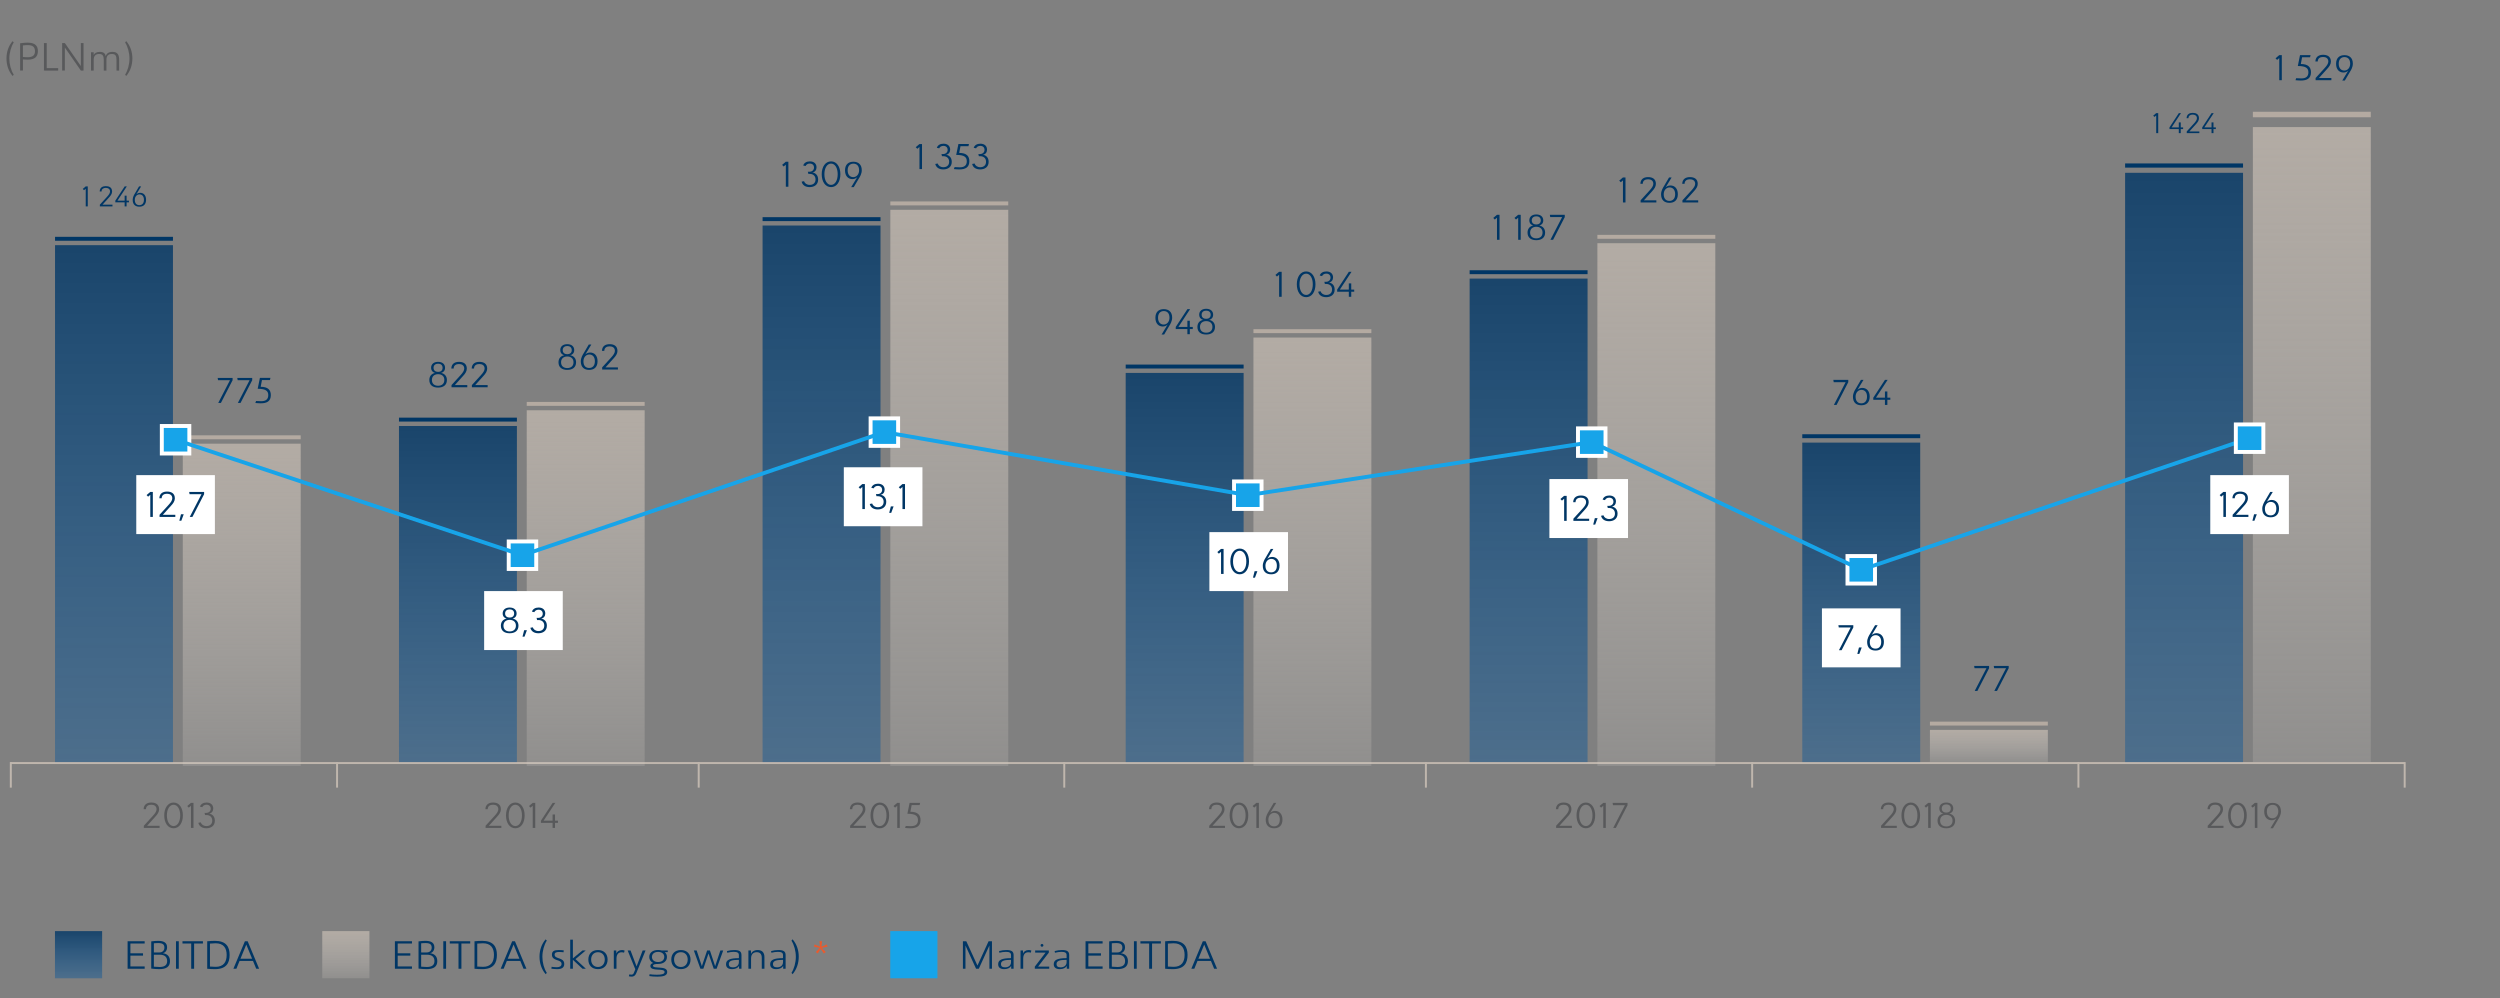<?xml version="1.0" encoding="utf-8"?>
<!-- Generator: Adobe Illustrator 25.0.0, SVG Export Plug-In . SVG Version: 6.00 Build 0)  -->
<svg version="1.1" xmlns="http://www.w3.org/2000/svg" xmlns:xlink="http://www.w3.org/1999/xlink" x="0px" y="0px"
	 viewBox="0 0 1272 507.995" style="enable-background:new 0 0 1272 507.995;" xml:space="preserve">
<rect x="0" y="0" width="1272" height="507.995" fill="#808080" stroke="none"/>
<style type="text/css">
	.st0{fill:#58595B;}
	.st1{fill:none;stroke:#BFB6AD;stroke-miterlimit:10;}
	.st2{display:none;}
	.st3{display:inline;}
	.st4{fill:url(#SVGID_1_);}
	.st5{fill:none;stroke:#003665;stroke-width:2;stroke-miterlimit:10;}
	.st6{fill:url(#SVGID_2_);}
	.st7{fill:none;stroke:#17A4E9;stroke-width:2;stroke-miterlimit:10;}
	.st8{fill:url(#SVGID_3_);}
	.st9{fill:none;stroke:#B4AAA1;stroke-width:2;stroke-miterlimit:10;}
	.st10{fill:url(#SVGID_4_);}
	.st11{fill:none;stroke:#58595B;stroke-width:2;stroke-miterlimit:10;}
	.st12{fill:url(#SVGID_5_);}
	.st13{fill:none;stroke:#4C7293;stroke-width:2;stroke-miterlimit:10;}
	.st14{fill:url(#SVGID_6_);}
	.st15{fill:url(#SVGID_7_);}
	.st16{fill:#003665;}
	.st17{fill:url(#SVGID_8_);}
	.st18{fill:none;stroke:#003665;stroke-width:2.135;stroke-miterlimit:10;}
	.st19{fill:url(#SVGID_9_);}
	.st20{fill:none;stroke:#B4AAA1;stroke-width:2.807;stroke-miterlimit:10;}
	.st21{fill:url(#SVGID_10_);}
	.st22{fill:url(#SVGID_11_);}
	.st23{fill:url(#SVGID_12_);}
	.st24{fill:url(#SVGID_13_);}
	.st25{fill:url(#SVGID_14_);}
	.st26{fill:url(#SVGID_15_);}
	.st27{fill:url(#SVGID_16_);}
	.st28{fill:url(#SVGID_17_);}
	.st29{fill:url(#SVGID_18_);}
	.st30{fill:url(#SVGID_19_);}
	.st31{fill:url(#SVGID_20_);}
	.st32{fill:#E85B2F;}
	.st33{fill:url(#SVGID_21_);}
	.st34{fill:#17A4E9;}
	.st35{fill:#FFFFFF;}
</style>
<g id="WYKRES">
	<g id="Layer_1">
		<g>
			<path class="st0" d="M76.957,409.44c-1.382,0-2.692,0.619-2.692,2.292h-1.201c0.091-2.564,1.928-3.401,3.929-3.401
				c2.019,0,3.965,0.801,3.965,3.456c0,1.346-0.8,2.546-2.001,3.819l-4.11,4.547h6.348v1.092h-8.021v-1.109
				l4.62-5.057c1.146-1.255,1.855-2.31,1.855-3.328C79.649,410.077,78.394,409.44,76.957,409.44z"/>
			<path class="st0" d="M88.32,408.331c2.893,0,4.729,2.765,4.729,6.548c0,3.802-1.837,6.548-4.729,6.548
				c-2.91,0-4.765-2.746-4.765-6.548C83.555,411.096,85.41,408.331,88.32,408.331z M88.32,420.3
				c2.037,0,3.365-2.292,3.365-5.421c0-3.128-1.328-5.42-3.365-5.42s-3.401,2.255-3.401,5.42
				S86.283,420.3,88.32,420.3z"/>
			<path class="st0" d="M95.264,410.114l1.874-1.602h1.31v12.732h-1.292v-11.259l-1.109,0.946L95.264,410.114z"/>
			<path class="st0" d="M100.918,418.644l1.219-0.236c0.382,1.109,1.4,1.893,2.928,1.893
				c1.638,0,2.929-0.91,2.929-2.766c0-1.873-1.291-2.837-2.946-2.837h-0.71l-0.254-1.091h0.782
				c1.563,0,2.364-1.037,2.364-2.165c0-1.019-0.673-2.001-2.165-2.001c-1.072,0-1.801,0.527-2.146,1.256l-1.201-0.273
				c0.436-1.31,1.655-2.092,3.401-2.092c2.092,0,3.383,1.183,3.383,3.019c0,1.291-0.709,2.4-2.109,2.619
				c1.346,0.164,2.929,1.182,2.929,3.583c0,2.747-2.092,3.874-4.329,3.874
				C102.864,421.427,101.355,420.463,100.918,418.644z"/>
		</g>
	</g>
	<g>
		<path class="st0" d="M250.848,409.44c-1.382,0-2.692,0.619-2.692,2.292h-1.201c0.091-2.564,1.928-3.401,3.929-3.401
			c2.019,0,3.965,0.801,3.965,3.456c0,1.346-0.8,2.546-2.001,3.819l-4.11,4.547h6.348v1.092h-8.021v-1.109
			l4.62-5.057c1.146-1.255,1.855-2.31,1.855-3.328C253.54,410.077,252.285,409.44,250.848,409.44z"/>
		<path class="st0" d="M262.212,408.331c2.892,0,4.729,2.765,4.729,6.548c0,3.802-1.837,6.548-4.729,6.548
			c-2.91,0-4.766-2.746-4.766-6.548C257.446,411.096,259.302,408.331,262.212,408.331z M262.212,420.3
			c2.037,0,3.364-2.292,3.364-5.421c0-3.128-1.327-5.42-3.364-5.42s-3.401,2.255-3.401,5.42
			S260.175,420.3,262.212,420.3z"/>
		<path class="st0" d="M269.155,410.114l1.874-1.602h1.31v12.732h-1.292v-11.259l-1.109,0.946L269.155,410.114z"/>
		<path class="st0" d="M281.157,417.571v-3.165h1.236v3.165h1.51v1.091h-1.51v2.583h-1.236v-2.583h-5.93v-1.091
			l5.948-9.059h1.364l-5.948,9.059H281.157z"/>
	</g>
	<g>
		<path class="st0" d="M436.316,409.44c-1.382,0-2.692,0.619-2.692,2.292h-1.201c0.091-2.564,1.928-3.401,3.929-3.401
			c2.019,0,3.965,0.801,3.965,3.456c0,1.346-0.8,2.546-2.001,3.819l-4.11,4.547h6.348v1.092h-8.021v-1.109
			l4.62-5.057c1.146-1.255,1.855-2.31,1.855-3.328C439.008,410.077,437.753,409.44,436.316,409.44z"/>
		<path class="st0" d="M447.68,408.331c2.892,0,4.729,2.765,4.729,6.548c0,3.802-1.837,6.548-4.729,6.548
			c-2.91,0-4.766-2.746-4.766-6.548C442.915,411.096,444.77,408.331,447.68,408.331z M447.68,420.3
			c2.037,0,3.364-2.292,3.364-5.421c0-3.128-1.327-5.42-3.364-5.42s-3.401,2.255-3.401,5.42
			S445.643,420.3,447.68,420.3z"/>
		<path class="st0" d="M454.623,410.114l1.874-1.602h1.31v12.732h-1.292v-11.259l-1.109,0.946L454.623,410.114z"/>
		<path class="st0" d="M463.206,413.024c3.783,0,5.166,1.673,5.166,4.237c0,3.128-2.056,4.165-5.093,4.165
			c-0.928,0-1.946-0.091-2.783-0.163l0.364-1.019c0.6,0.072,1.964,0.109,2.619,0.109
			c2.328,0,3.583-0.965,3.583-3.093c0-1.964-1.037-3.22-5.384-3.22l1.128-5.547h5.365l-0.255,1.109h-4.056
			L463.206,413.024z"/>
	</g>
	<g>
		<path class="st0" d="M619.035,409.44c-1.382,0-2.692,0.619-2.692,2.292h-1.201c0.091-2.564,1.928-3.401,3.929-3.401
			c2.019,0,3.965,0.801,3.965,3.456c0,1.346-0.8,2.546-2.001,3.819l-4.11,4.547h6.348v1.092h-8.021v-1.109
			l4.62-5.057c1.146-1.255,1.855-2.31,1.855-3.328C621.727,410.077,620.472,409.44,619.035,409.44z"/>
		<path class="st0" d="M630.398,408.331c2.892,0,4.729,2.765,4.729,6.548c0,3.802-1.837,6.548-4.729,6.548
			c-2.91,0-4.766-2.746-4.766-6.548C625.633,411.096,627.488,408.331,630.398,408.331z M630.398,420.3
			c2.037,0,3.365-2.292,3.365-5.421c0-3.128-1.328-5.42-3.365-5.42s-3.401,2.255-3.401,5.42
			S628.361,420.3,630.398,420.3z"/>
		<path class="st0" d="M637.342,410.114l1.874-1.602h1.31v12.732h-1.292v-11.259l-1.109,0.946L637.342,410.114z"/>
		<path class="st0" d="M646.288,413.588c0.601-0.618,1.491-1.001,2.492-1.001c2.128,0,3.746,1.565,3.746,4.42
			c0,3.038-1.764,4.42-4.256,4.42c-2.546,0-4.274-1.382-4.274-4.347c0-1.782,0.982-3.401,1.4-4.038
			l2.656-4.529h1.31L646.288,413.588z M648.252,420.444c1.565,0,2.91-0.981,2.91-3.4
			c0-2.42-1.327-3.456-2.837-3.456c-1.801,0-2.983,1.582-2.983,3.456
			C645.342,419.444,646.598,420.444,648.252,420.444z"/>
	</g>
	<g>
		<path class="st0" d="M795.537,409.44c-1.383,0-2.692,0.619-2.692,2.292h-1.2c0.091-2.564,1.928-3.401,3.929-3.401
			c2.019,0,3.965,0.801,3.965,3.456c0,1.346-0.8,2.546-2.001,3.819l-4.11,4.547h6.348v1.092h-8.021v-1.109
			l4.619-5.057c1.147-1.255,1.855-2.31,1.855-3.328C798.229,410.077,796.974,409.44,795.537,409.44z"/>
		<path class="st0" d="M806.9,408.331c2.892,0,4.729,2.765,4.729,6.548c0,3.802-1.837,6.548-4.729,6.548
			c-2.91,0-4.766-2.746-4.766-6.548C802.135,411.096,803.99,408.331,806.9,408.331z M806.9,420.3
			c2.037,0,3.364-2.292,3.364-5.421c0-3.128-1.327-5.42-3.364-5.42s-3.401,2.255-3.401,5.42
			S804.863,420.3,806.9,420.3z"/>
		<path class="st0" d="M813.844,410.114l1.874-1.602h1.31v12.732h-1.292v-11.259l-1.109,0.946L813.844,410.114z"/>
		<path class="st0" d="M820.698,409.677l-0.2-1.164h7.604v1.164l-5.948,11.568h-1.364l5.966-11.568H820.698z"/>
	</g>
	<g>
		<path class="st0" d="M960.856,409.44c-1.383,0-2.692,0.619-2.692,2.292h-1.2c0.091-2.564,1.928-3.401,3.929-3.401
			c2.019,0,3.965,0.801,3.965,3.456c0,1.346-0.8,2.546-2.001,3.819l-4.11,4.547h6.348v1.092h-8.021v-1.109
			l4.619-5.057c1.147-1.255,1.855-2.31,1.855-3.328C963.547,410.077,962.292,409.44,960.856,409.44z"/>
		<path class="st0" d="M972.219,408.331c2.892,0,4.729,2.765,4.729,6.548c0,3.802-1.837,6.548-4.729,6.548
			c-2.91,0-4.766-2.746-4.766-6.548C967.453,411.096,969.309,408.331,972.219,408.331z M972.219,420.3
			c2.037,0,3.365-2.292,3.365-5.421c0-3.128-1.328-5.42-3.365-5.42s-3.401,2.255-3.401,5.42
			S970.182,420.3,972.219,420.3z"/>
		<path class="st0" d="M979.162,410.114l1.874-1.602h1.31v12.732h-1.292v-11.259l-1.109,0.946L979.162,410.114z"/>
		<path class="st0" d="M990.273,408.331c2.092,0,3.547,1.092,3.547,3.019c0,1.655-1.073,2.4-2.019,2.602
			c1.691,0.363,2.965,1.527,2.965,3.619c0,2.527-1.765,3.856-4.493,3.856c-2.728,0-4.456-1.328-4.456-3.856
			c0-2.074,1.219-3.238,2.91-3.619c-0.855-0.183-2-0.91-2-2.638C986.727,409.44,988.182,408.331,990.273,408.331z
			 M990.273,420.499c1.746,0,3.184-0.909,3.184-2.946c0-2.001-1.4-2.946-3.184-2.946
			c-1.764,0-3.147,0.964-3.147,2.965C987.126,419.59,988.545,420.499,990.273,420.499z M990.273,413.442
			c1.201,0,2.292-0.582,2.292-2.074c0-1.509-1.109-2.091-2.273-2.091s-2.328,0.582-2.328,2.073
			C987.963,412.86,989.091,413.442,990.273,413.442z"/>
	</g>
	<g>
		<path class="st0" d="M1127.064,409.44c-1.383,0-2.692,0.619-2.692,2.292h-1.2
			c0.091-2.564,1.928-3.401,3.929-3.401c2.019,0,3.965,0.801,3.965,3.456c0,1.346-0.8,2.546-2.001,3.819
			l-4.11,4.547h6.348v1.092h-8.021v-1.109l4.619-5.057c1.147-1.255,1.855-2.31,1.855-3.328
			C1129.756,410.077,1128.501,409.44,1127.064,409.44z"/>
		<path class="st0" d="M1138.428,408.331c2.892,0,4.729,2.765,4.729,6.548c0,3.802-1.837,6.548-4.729,6.548
			c-2.91,0-4.766-2.746-4.766-6.548C1133.662,411.096,1135.518,408.331,1138.428,408.331z M1138.428,420.3
			c2.037,0,3.365-2.292,3.365-5.421c0-3.128-1.328-5.42-3.365-5.42s-3.401,2.255-3.401,5.42
			S1136.391,420.3,1138.428,420.3z"/>
		<path class="st0" d="M1145.371,410.114l1.874-1.602h1.31v12.732h-1.292v-11.259l-1.109,0.946L1145.371,410.114z"/>
		<path class="st0" d="M1158.246,416.352c-0.582,0.618-1.474,1-2.474,1c-2.147,0-3.747-1.565-3.747-4.42
			c0-3.037,1.746-4.42,4.256-4.42c2.528,0,4.274,1.4,4.274,4.348c0,1.782-0.981,3.401-1.4,4.037
			l-2.674,4.529h-1.31L1158.246,416.352z M1156.281,409.495c-1.546,0-2.91,0.982-2.91,3.401
			s1.347,3.456,2.856,3.456c1.782,0,2.964-1.582,2.964-3.456C1159.191,410.495,1157.937,409.495,1156.281,409.495z"/>
	</g>
	<g id="Linie">
		<line class="st1" x1="5.5" y1="387.745" x2="5.5" y2="400.745"/>
		<line class="st1" x1="171.5" y1="387.745" x2="171.5" y2="400.745"/>
		<line class="st1" x1="355.5" y1="387.745" x2="355.5" y2="400.745"/>
		<line class="st1" x1="541.5" y1="387.745" x2="541.5" y2="400.745"/>
		<line class="st1" x1="725.5" y1="387.745" x2="725.5" y2="400.745"/>
		<line class="st1" x1="891.5" y1="387.745" x2="891.5" y2="400.745"/>
		<line class="st1" x1="1057.5" y1="387.745" x2="1057.5" y2="400.745"/>
		<line class="st1" x1="1223.5" y1="387.745" x2="1223.5" y2="400.745"/>
		<line class="st1" x1="1223.5" y1="388.245" x2="5.5" y2="388.245"/>
	</g>
</g>
<g id="WYKRES_copy">
	<g id="Linie_copy">
	</g>
</g>
<g id="WYKRES_copy_2">
	<g id="Linie_copy_2">
	</g>
</g>
<g id="Słupki_kolory" class="st2">
	<g id="Navy_x5F_blue" class="st3">
		<linearGradient id="SVGID_1_" gradientUnits="userSpaceOnUse" x1="178" y1="457.745" x2="178" y2="157.745">
			<stop  offset="0.001" style="stop-color:#00539C;stop-opacity:0.4"/>
			<stop  offset="1" style="stop-color:#003665;stop-opacity:0.8"/>
		</linearGradient>
		<rect x="148" y="157.745" class="st4" width="60" height="300"/>
		<line class="st5" x1="148" y1="154.495" x2="208" y2="154.495"/>
	</g>
	<g id="Light_x5F_blue" class="st3">
		<linearGradient id="SVGID_2_" gradientUnits="userSpaceOnUse" x1="288" y1="457.745" x2="288" y2="157.745">
			<stop  offset="0" style="stop-color:#3EC9FF;stop-opacity:0.2"/>
			<stop  offset="1" style="stop-color:#17A4E9;stop-opacity:0.8"/>
		</linearGradient>
		<rect x="258" y="157.745" class="st6" width="60" height="300"/>
		<line class="st7" x1="258" y1="154.495" x2="318" y2="154.495"/>
	</g>
	<g id="Light_x5F_Brown" class="st3">
		<linearGradient id="SVGID_3_" gradientUnits="userSpaceOnUse" x1="388" y1="457.745" x2="388" y2="157.745">
			<stop  offset="0" style="stop-color:#D2CCC5;stop-opacity:0.2"/>
			<stop  offset="1" style="stop-color:#BFB6AD;stop-opacity:0.8"/>
		</linearGradient>
		<rect x="358" y="157.745" class="st8" width="60" height="300"/>
		<line class="st9" x1="358" y1="154.495" x2="418" y2="154.495"/>
	</g>
	<g id="Dark_x5F_Grey" class="st3">
		<linearGradient id="SVGID_4_" gradientUnits="userSpaceOnUse" x1="488" y1="457.745" x2="488" y2="157.745">
			<stop  offset="0" style="stop-color:#9B9B9D;stop-opacity:0.2"/>
			<stop  offset="1" style="stop-color:#797A7C;stop-opacity:0.8"/>
		</linearGradient>
		<rect x="458" y="157.745" class="st10" width="60" height="300"/>
		<line class="st11" x1="458" y1="154.495" x2="518" y2="154.495"/>
	</g>
	<g id="Dark_x5F_Grey_1_" class="st3">
		<linearGradient id="SVGID_5_" gradientUnits="userSpaceOnUse" x1="588" y1="457.745" x2="588" y2="157.745">
			<stop  offset="0" style="stop-color:#6E8EAB;stop-opacity:0.2"/>
			<stop  offset="1" style="stop-color:#4C7293;stop-opacity:0.8"/>
		</linearGradient>
		<rect x="558" y="157.745" class="st12" width="60" height="300"/>
		<line class="st13" x1="558" y1="154.495" x2="618" y2="154.495"/>
	</g>
</g>
<g id="_x32_013">
	<g id="Navy_x5F_blue_10_">
		<linearGradient id="SVGID_6_" gradientUnits="userSpaceOnUse" x1="58" y1="387.745" x2="58" y2="124.745">
			<stop  offset="0.001" style="stop-color:#00539C;stop-opacity:0.4"/>
			<stop  offset="1" style="stop-color:#003665;stop-opacity:0.8"/>
		</linearGradient>
		<rect x="28" y="124.745" class="st14" width="60" height="263"/>
		<line class="st5" x1="28" y1="121.495" x2="88" y2="121.495"/>
	</g>
	<g id="Light_x5F_Brown_10_">
		<linearGradient id="SVGID_7_" gradientUnits="userSpaceOnUse" x1="123" y1="389.745" x2="123" y2="225.745">
			<stop  offset="0" style="stop-color:#D2CCC5;stop-opacity:0.2"/>
			<stop  offset="1" style="stop-color:#BFB6AD;stop-opacity:0.8"/>
		</linearGradient>
		<rect x="93" y="225.745" class="st15" width="60" height="164"/>
		<line class="st9" x1="93" y1="222.495" x2="153" y2="222.495"/>
	</g>
	<g>
		<path class="st16" d="M42.11,96.123l1.498-1.28h1.047v10.179H43.623v-9.002l-0.887,0.756L42.11,96.123z"/>
		<path class="st16" d="M53.833,95.585c-1.105,0-2.152,0.495-2.152,1.832h-0.96c0.072-2.05,1.541-2.719,3.141-2.719
			c1.614,0,3.17,0.64,3.17,2.763c0,1.076-0.64,2.036-1.6,3.054l-3.287,3.635h5.075v0.873h-6.413v-0.887
			l3.694-4.043c0.916-1.003,1.483-1.847,1.483-2.661C55.985,96.094,54.981,95.585,53.833,95.585z"/>
		<path class="st16" d="M63.418,102.085v-2.53h0.989v2.53h1.207v0.873h-1.207v2.065H63.418v-2.065h-4.74v-0.873
			l4.755-7.242h1.091l-4.755,7.242H63.418z"/>
		<path class="st16" d="M69.338,98.901c0.48-0.494,1.192-0.8,1.992-0.8c1.701,0,2.996,1.25,2.996,3.534
			c0,2.428-1.411,3.534-3.403,3.534c-2.036,0-3.417-1.105-3.417-3.476c0-1.425,0.785-2.719,1.12-3.228l2.123-3.621
			h1.047L69.338,98.901z M70.909,104.383c1.251,0,2.327-0.786,2.327-2.719c0-1.934-1.062-2.763-2.268-2.763
			c-1.44,0-2.385,1.265-2.385,2.763C68.582,103.583,69.585,104.383,70.909,104.383z"/>
	</g>
	<g>
		<path class="st16" d="M110.942,193.455l-0.2-1.164h7.603v1.164l-5.948,11.568h-1.364l5.966-11.568H110.942z"/>
		<path class="st16" d="M120.923,193.455l-0.2-1.164h7.603v1.164l-5.948,11.568h-1.364l5.966-11.568H120.923z"/>
		<path class="st16" d="M132.633,196.802c3.783,0,5.165,1.673,5.165,4.238c0,3.128-2.055,4.165-5.093,4.165
			c-0.928,0-1.946-0.091-2.783-0.164l0.364-1.019c0.6,0.073,1.964,0.109,2.619,0.109
			c2.328,0,3.583-0.964,3.583-3.092c0-1.964-1.037-3.219-5.384-3.219l1.128-5.547h5.365l-0.254,1.109h-4.056
			L132.633,196.802z"/>
	</g>
	<g id="Navy_x5F_blue_3_">
		<linearGradient id="SVGID_8_" gradientUnits="userSpaceOnUse" x1="1111.256" y1="387.745" x2="1111.256" y2="87.925">
			<stop  offset="0.001" style="stop-color:#00539C;stop-opacity:0.4"/>
			<stop  offset="1" style="stop-color:#003665;stop-opacity:0.8"/>
		</linearGradient>
		<rect x="1081.256" y="87.925" class="st17" width="60" height="299.82"/>
		<line class="st18" x1="1081.256" y1="84.22" x2="1141.256" y2="84.22"/>
	</g>
	<g id="Light_x5F_Brown_3_">
		<linearGradient id="SVGID_9_" gradientUnits="userSpaceOnUse" x1="1176.256" y1="387.745" x2="1176.256" y2="64.665">
			<stop  offset="0" style="stop-color:#D2CCC5;stop-opacity:0.2"/>
			<stop  offset="1" style="stop-color:#BFB6AD;stop-opacity:0.8"/>
		</linearGradient>
		<rect x="1146.256" y="64.665" class="st19" width="60" height="323.08"/>
		<line class="st20" x1="1146.256" y1="58.263" x2="1206.256" y2="58.263"/>
	</g>
	<g>
		<path class="st16" d="M1095.556,58.849l1.498-1.28h1.047v10.179h-1.032v-9.002l-0.887,0.756L1095.556,58.849z"/>
		<path class="st16" d="M1108.572,64.81v-2.53h0.989v2.53h1.207v0.873h-1.207v2.065h-0.989V65.683h-4.74v-0.873
			l4.755-7.242h1.091l-4.755,7.242H1108.572z"/>
		<path class="st16" d="M1115.642,58.31c-1.105,0-2.152,0.495-2.152,1.832h-0.959c0.072-2.05,1.541-2.719,3.141-2.719
			c1.614,0,3.17,0.64,3.17,2.763c0,1.076-0.64,2.036-1.6,3.054l-3.286,3.635h5.075v0.873h-6.413v-0.887
			l3.693-4.043c0.916-1.003,1.483-1.847,1.483-2.661C1117.794,58.819,1116.79,58.31,1115.642,58.31z"/>
		<path class="st16" d="M1125.227,64.81v-2.53h0.989v2.53h1.207v0.873h-1.207v2.065h-0.989V65.683h-4.74v-0.873
			l4.755-7.242h1.091l-4.755,7.242H1125.227z"/>
	</g>
	<g>
		<path class="st16" d="M1157.799,29.659l1.873-1.601h1.31v12.732h-1.291V29.532l-1.11,0.946L1157.799,29.659z"/>
		<path class="st16" d="M1170.653,32.569c3.783,0,5.165,1.673,5.165,4.238c0,3.128-2.055,4.165-5.093,4.165
			c-0.928,0-1.946-0.091-2.782-0.164l0.363-1.019c0.601,0.073,1.965,0.109,2.619,0.109
			c2.328,0,3.583-0.964,3.583-3.092c0-1.964-1.036-3.219-5.384-3.219l1.128-5.547h5.365l-0.254,1.109h-4.057
			L1170.653,32.569z"/>
		<path class="st16" d="M1181.963,28.986c-1.383,0-2.692,0.618-2.692,2.292h-1.2
			c0.091-2.564,1.928-3.401,3.929-3.401c2.019,0,3.965,0.8,3.965,3.456c0,1.346-0.8,2.546-2.001,3.82
			l-4.11,4.547h6.348v1.091h-8.021V39.681l4.619-5.057c1.147-1.255,1.855-2.31,1.855-3.329
			C1184.654,29.623,1183.399,28.986,1181.963,28.986z"/>
		<path class="st16" d="M1194.818,35.898c-0.582,0.618-1.474,1-2.474,1c-2.147,0-3.747-1.565-3.747-4.42
			c0-3.038,1.746-4.42,4.256-4.42c2.528,0,4.274,1.4,4.274,4.347c0,1.782-0.982,3.401-1.4,4.038
			l-2.674,4.529h-1.31L1194.818,35.898z M1192.853,29.041c-1.546,0-2.91,0.982-2.91,3.401
			c0,2.419,1.347,3.456,2.856,3.456c1.783,0,2.965-1.583,2.965-3.456
			C1195.764,30.041,1194.509,29.041,1192.853,29.041z"/>
	</g>
</g>
<g id="_x32_014">
	<g id="Navy_x5F_blue_11_">
		<linearGradient id="SVGID_10_" gradientUnits="userSpaceOnUse" x1="233" y1="387.745" x2="233" y2="216.745">
			<stop  offset="0.001" style="stop-color:#00539C;stop-opacity:0.4"/>
			<stop  offset="1" style="stop-color:#003665;stop-opacity:0.8"/>
		</linearGradient>
		<rect x="203" y="216.745" class="st21" width="60" height="171"/>
		<line class="st5" x1="203" y1="213.495" x2="263" y2="213.495"/>
	</g>
	<g id="Light_x5F_Brown_9_">
		<linearGradient id="SVGID_11_" gradientUnits="userSpaceOnUse" x1="298" y1="389.745" x2="298" y2="208.745">
			<stop  offset="0" style="stop-color:#D2CCC5;stop-opacity:0.2"/>
			<stop  offset="1" style="stop-color:#BFB6AD;stop-opacity:0.8"/>
		</linearGradient>
		<rect x="268" y="208.745" class="st22" width="60" height="181"/>
		<line class="st9" x1="268" y1="205.495" x2="328" y2="205.495"/>
	</g>
	<g>
		<path class="st16" d="M222.898,184.109c2.091,0,3.546,1.091,3.546,3.019c0,1.655-1.073,2.401-2.019,2.601
			c1.691,0.364,2.965,1.528,2.965,3.619c0,2.528-1.765,3.856-4.493,3.856c-2.728,0-4.457-1.328-4.457-3.856
			c0-2.073,1.219-3.237,2.91-3.619c-0.855-0.182-2.001-0.91-2.001-2.638
			C219.352,185.219,220.807,184.109,222.898,184.109z M222.898,196.277c1.746,0,3.183-0.91,3.183-2.947
			c0-2.001-1.401-2.946-3.183-2.946c-1.764,0-3.147,0.964-3.147,2.964
			C219.751,195.368,221.17,196.277,222.898,196.277z M222.898,189.22c1.2,0,2.292-0.582,2.292-2.074
			c0-1.51-1.109-2.092-2.273-2.092s-2.328,0.582-2.328,2.074C220.588,188.638,221.716,189.22,222.898,189.22z"/>
		<path class="st16" d="M233.516,185.219c-1.382,0-2.692,0.618-2.692,2.292h-1.201
			c0.091-2.564,1.928-3.401,3.929-3.401c2.019,0,3.965,0.8,3.965,3.456c0,1.346-0.8,2.546-2.001,3.82
			l-4.11,4.547h6.348v1.091h-8.021v-1.109l4.62-5.057c1.146-1.255,1.855-2.31,1.855-3.329
			C236.208,185.855,234.953,185.219,233.516,185.219z"/>
		<path class="st16" d="M243.879,185.219c-1.382,0-2.692,0.618-2.692,2.292h-1.201
			c0.091-2.564,1.928-3.401,3.929-3.401c2.019,0,3.965,0.8,3.965,3.456c0,1.346-0.8,2.546-2.001,3.82
			l-4.11,4.547h6.348v1.091h-8.021v-1.109l4.62-5.057c1.146-1.255,1.855-2.31,1.855-3.329
			C246.571,185.855,245.316,185.219,243.879,185.219z"/>
	</g>
	<g>
		<path class="st16" d="M288.617,175.109c2.092,0,3.547,1.091,3.547,3.019c0,1.655-1.073,2.401-2.019,2.601
			c1.691,0.364,2.964,1.528,2.964,3.619c0,2.528-1.764,3.856-4.492,3.856c-2.728,0-4.456-1.328-4.456-3.856
			c0-2.073,1.218-3.237,2.91-3.619c-0.855-0.182-2.001-0.91-2.001-2.638
			C285.07,176.219,286.525,175.109,288.617,175.109z M288.617,187.277c1.746,0,3.183-0.91,3.183-2.947
			c0-2.001-1.4-2.946-3.183-2.946c-1.765,0-3.147,0.964-3.147,2.964
			C285.47,186.368,286.889,187.277,288.617,187.277z M288.617,180.22c1.2,0,2.292-0.582,2.292-2.074
			c0-1.51-1.109-2.092-2.273-2.092s-2.328,0.582-2.328,2.074C286.307,179.638,287.434,180.22,288.617,180.22z"/>
		<path class="st16" d="M297.797,180.366c0.6-0.619,1.491-1,2.492-1c2.128,0,3.747,1.565,3.747,4.42
			c0,3.037-1.764,4.42-4.256,4.42c-2.546,0-4.274-1.383-4.274-4.347c0-1.783,0.982-3.401,1.401-4.038
			l2.655-4.529h1.31L297.797,180.366z M299.762,187.222c1.564,0,2.91-0.982,2.91-3.401s-1.328-3.456-2.837-3.456
			c-1.801,0-2.983,1.583-2.983,3.456C296.852,186.222,298.106,187.222,299.762,187.222z"/>
		<path class="st16" d="M310.162,176.219c-1.382,0-2.692,0.618-2.692,2.292h-1.201
			c0.091-2.564,1.928-3.401,3.929-3.401c2.019,0,3.965,0.8,3.965,3.456c0,1.346-0.8,2.546-2.001,3.82
			l-4.11,4.547h6.348v1.091h-8.021v-1.109l4.62-5.057c1.146-1.255,1.855-2.31,1.855-3.329
			C312.853,176.855,311.598,176.219,310.162,176.219z"/>
	</g>
</g>
<g id="_x32_015">
	<g id="Navy_x5F_blue_4_">
		<linearGradient id="SVGID_12_" gradientUnits="userSpaceOnUse" x1="418" y1="387.745" x2="418" y2="114.745">
			<stop  offset="0.001" style="stop-color:#00539C;stop-opacity:0.4"/>
			<stop  offset="1" style="stop-color:#003665;stop-opacity:0.8"/>
		</linearGradient>
		<rect x="388" y="114.745" class="st23" width="60" height="273"/>
		<line class="st5" x1="388" y1="111.495" x2="448" y2="111.495"/>
	</g>
	<g id="Light_x5F_Brown_4_">
		<linearGradient id="SVGID_13_" gradientUnits="userSpaceOnUse" x1="483" y1="389.745" x2="483" y2="106.745">
			<stop  offset="0" style="stop-color:#D2CCC5;stop-opacity:0.2"/>
			<stop  offset="1" style="stop-color:#BFB6AD;stop-opacity:0.8"/>
		</linearGradient>
		<rect x="453" y="106.745" class="st24" width="60" height="283"/>
		<line class="st9" x1="453" y1="103.495" x2="513" y2="103.495"/>
	</g>
	<g>
		<path class="st16" d="M397.942,83.891l1.873-1.601h1.31v12.732h-1.292V83.764l-1.109,0.946L397.942,83.891z"/>
		<path class="st16" d="M407.869,92.422l1.219-0.236c0.382,1.109,1.4,1.892,2.928,1.892
			c1.637,0,2.928-0.909,2.928-2.765c0-1.873-1.292-2.837-2.946-2.837h-0.71l-0.255-1.091h0.782
			c1.564,0,2.365-1.037,2.365-2.165c0-1.019-0.673-2.001-2.165-2.001c-1.073,0-1.801,0.527-2.147,1.255
			l-1.2-0.273c0.436-1.31,1.655-2.091,3.401-2.091c2.092,0,3.383,1.182,3.383,3.019
			c0,1.292-0.71,2.401-2.11,2.619c1.346,0.164,2.928,1.182,2.928,3.583c0,2.747-2.091,3.874-4.329,3.874
			C409.815,95.205,408.305,94.241,407.869,92.422z"/>
		<path class="st16" d="M422.852,82.109c2.892,0,4.729,2.765,4.729,6.548c0,3.801-1.837,6.548-4.729,6.548
			c-2.91,0-4.765-2.747-4.765-6.548C418.087,84.874,419.942,82.109,422.852,82.109z M422.852,94.077
			c2.037,0,3.365-2.292,3.365-5.42c0-3.129-1.328-5.42-3.365-5.42s-3.401,2.255-3.401,5.42
			C419.451,91.822,420.815,94.077,422.852,94.077z"/>
		<path class="st16" d="M436.162,90.13c-0.582,0.618-1.473,1-2.474,1c-2.147,0-3.747-1.565-3.747-4.42
			c0-3.038,1.746-4.42,4.256-4.42c2.528,0,4.274,1.4,4.274,4.347c0,1.782-0.982,3.401-1.401,4.038
			l-2.673,4.529h-1.31L436.162,90.13z M434.197,83.273c-1.546,0-2.91,0.982-2.91,3.401
			c0,2.419,1.346,3.456,2.856,3.456c1.783,0,2.965-1.583,2.965-3.456C437.107,84.273,435.853,83.273,434.197,83.273
			z"/>
	</g>
	<g>
		<path class="st16" d="M465.933,74.891l1.873-1.601h1.31v12.732h-1.292V74.764l-1.109,0.946L465.933,74.891z"/>
		<path class="st16" d="M475.86,83.422l1.219-0.236c0.382,1.109,1.4,1.892,2.928,1.892
			c1.637,0,2.928-0.909,2.928-2.765c0-1.873-1.292-2.837-2.946-2.837h-0.71l-0.255-1.091h0.782
			c1.564,0,2.365-1.037,2.365-2.165c0-1.019-0.673-2.001-2.165-2.001c-1.073,0-1.801,0.527-2.147,1.255
			l-1.2-0.273c0.436-1.31,1.655-2.091,3.401-2.091c2.092,0,3.383,1.182,3.383,3.019
			c0,1.292-0.71,2.401-2.11,2.619c1.346,0.164,2.928,1.182,2.928,3.583c0,2.747-2.091,3.874-4.329,3.874
			C477.806,86.205,476.296,85.241,475.86,83.422z"/>
		<path class="st16" d="M488.043,77.802c3.783,0,5.165,1.673,5.165,4.238c0,3.128-2.055,4.165-5.093,4.165
			c-0.928,0-1.946-0.091-2.783-0.164l0.364-1.019c0.6,0.073,1.964,0.109,2.619,0.109
			c2.328,0,3.583-0.964,3.583-3.092c0-1.964-1.037-3.219-5.384-3.219l1.127-5.547h5.366l-0.254,1.109h-4.056
			L488.043,77.802z"/>
		<path class="st16" d="M494.623,83.422l1.218-0.236c0.382,1.109,1.401,1.892,2.929,1.892
			c1.637,0,2.928-0.909,2.928-2.765c0-1.873-1.292-2.837-2.947-2.837h-0.709l-0.255-1.091h0.782
			c1.565,0,2.364-1.037,2.364-2.165c0-1.019-0.673-2.001-2.164-2.001c-1.073,0-1.801,0.527-2.147,1.255
			l-1.2-0.273c0.436-1.31,1.655-2.091,3.401-2.091c2.091,0,3.383,1.182,3.383,3.019
			c0,1.292-0.71,2.401-2.11,2.619c1.346,0.164,2.928,1.182,2.928,3.583c0,2.747-2.092,3.874-4.329,3.874
			C496.569,86.205,495.06,85.241,494.623,83.422z"/>
	</g>
</g>
<g id="_x32_016">
	<g id="Navy_x5F_blue_8_">
		<linearGradient id="SVGID_14_" gradientUnits="userSpaceOnUse" x1="602.75" y1="387.745" x2="602.75" y2="189.745">
			<stop  offset="0.001" style="stop-color:#00539C;stop-opacity:0.4"/>
			<stop  offset="1" style="stop-color:#003665;stop-opacity:0.8"/>
		</linearGradient>
		<rect x="572.75" y="189.745" class="st25" width="60" height="198"/>
		<line class="st5" x1="572.75" y1="186.495" x2="632.75" y2="186.495"/>
	</g>
	<g id="Light_x5F_Brown_7_">
		<linearGradient id="SVGID_15_" gradientUnits="userSpaceOnUse" x1="667.75" y1="389.745" x2="667.75" y2="171.745">
			<stop  offset="0" style="stop-color:#D2CCC5;stop-opacity:0.2"/>
			<stop  offset="1" style="stop-color:#BFB6AD;stop-opacity:0.8"/>
		</linearGradient>
		<rect x="637.75" y="171.745" class="st26" width="60" height="218"/>
		<line class="st9" x1="637.75" y1="168.495" x2="697.75" y2="168.495"/>
	</g>
	<g>
		<path class="st16" d="M594.085,165.13c-0.582,0.618-1.473,1-2.474,1c-2.147,0-3.747-1.565-3.747-4.42
			c0-3.038,1.746-4.42,4.256-4.42c2.528,0,4.274,1.4,4.274,4.347c0,1.782-0.982,3.401-1.401,4.038
			l-2.673,4.529h-1.31L594.085,165.13z M592.121,158.273c-1.546,0-2.91,0.982-2.91,3.401
			c0,2.419,1.346,3.456,2.856,3.456c1.783,0,2.965-1.583,2.965-3.456
			C595.031,159.273,593.776,158.273,592.121,158.273z"/>
		<path class="st16" d="M604.14,166.349v-3.165h1.237v3.165h1.51v1.092h-1.51v2.583h-1.237v-2.583h-5.929v-1.092
			l5.947-9.058h1.364l-5.948,9.058H604.14z"/>
		<path class="st16" d="M613.703,157.109c2.091,0,3.546,1.091,3.546,3.019c0,1.655-1.073,2.401-2.019,2.601
			c1.691,0.364,2.965,1.528,2.965,3.619c0,2.528-1.765,3.856-4.493,3.856c-2.728,0-4.457-1.328-4.457-3.856
			c0-2.073,1.219-3.237,2.91-3.619c-0.855-0.182-2.001-0.91-2.001-2.638
			C610.156,158.219,611.611,157.109,613.703,157.109z M613.703,169.277c1.746,0,3.183-0.91,3.183-2.947
			c0-2.001-1.401-2.946-3.183-2.946c-1.764,0-3.147,0.964-3.147,2.964
			C610.556,168.368,611.975,169.277,613.703,169.277z M613.703,162.22c1.2,0,2.292-0.582,2.292-2.074
			c0-1.51-1.109-2.092-2.273-2.092s-2.328,0.582-2.328,2.074C611.393,161.638,612.521,162.22,613.703,162.22z"/>
	</g>
	<g>
		<path class="st16" d="M648.929,139.892l1.873-1.601h1.31v12.732h-1.291v-11.259l-1.109,0.946L648.929,139.892z"/>
		<path class="st16" d="M664.584,138.109c2.893,0,4.729,2.765,4.729,6.548c0,3.801-1.837,6.548-4.729,6.548
			c-2.91,0-4.765-2.747-4.765-6.548C659.819,140.874,661.674,138.109,664.584,138.109z M664.584,150.077
			c2.037,0,3.365-2.292,3.365-5.42c0-3.129-1.328-5.42-3.365-5.42s-3.4,2.255-3.4,5.42
			C661.184,147.822,662.547,150.077,664.584,150.077z"/>
		<path class="st16" d="M670.673,148.422l1.219-0.236c0.382,1.109,1.4,1.892,2.929,1.892
			c1.637,0,2.928-0.909,2.928-2.765c0-1.873-1.291-2.837-2.946-2.837h-0.709l-0.255-1.091h0.782
			c1.563,0,2.364-1.037,2.364-2.165c0-1.019-0.673-2.001-2.164-2.001c-1.073,0-1.801,0.527-2.147,1.255
			l-1.2-0.273c0.436-1.31,1.654-2.091,3.4-2.091c2.092,0,3.384,1.182,3.384,3.019
			c0,1.292-0.71,2.401-2.11,2.619c1.346,0.164,2.929,1.182,2.929,3.583c0,2.747-2.092,3.874-4.329,3.874
			C672.619,151.205,671.109,150.241,670.673,148.422z"/>
		<path class="st16" d="M686.275,147.349v-3.165h1.236v3.165h1.51v1.092h-1.51v2.583h-1.236v-2.583h-5.93v-1.092
			l5.947-9.058h1.364l-5.947,9.058H686.275z"/>
	</g>
</g>
<g id="_x32_017">
	<g id="Navy_x5F_blue_2_">
		<linearGradient id="SVGID_16_" gradientUnits="userSpaceOnUse" x1="777.75" y1="387.745" x2="777.75" y2="141.745">
			<stop  offset="0.001" style="stop-color:#00539C;stop-opacity:0.4"/>
			<stop  offset="1" style="stop-color:#003665;stop-opacity:0.8"/>
		</linearGradient>
		<rect x="747.75" y="141.745" class="st27" width="60" height="246"/>
		<line class="st5" x1="747.75" y1="138.495" x2="807.75" y2="138.495"/>
	</g>
	<g id="Light_x5F_Brown_2_">
		<linearGradient id="SVGID_17_" gradientUnits="userSpaceOnUse" x1="842.75" y1="389.745" x2="842.75" y2="123.745">
			<stop  offset="0" style="stop-color:#D2CCC5;stop-opacity:0.2"/>
			<stop  offset="1" style="stop-color:#BFB6AD;stop-opacity:0.8"/>
		</linearGradient>
		<rect x="812.75" y="123.745" class="st28" width="60" height="266"/>
		<line class="st9" x1="812.75" y1="120.495" x2="872.75" y2="120.495"/>
	</g>
	<g>
		<path class="st16" d="M759.773,110.891l1.874-1.601h1.31v12.732h-1.292v-11.259l-1.109,0.946L759.773,110.891z"/>
		<path class="st16" d="M770.555,110.891l1.874-1.601h1.31v12.732h-1.292v-11.259l-1.109,0.946L770.555,110.891z"/>
		<path class="st16" d="M781.666,109.109c2.091,0,3.546,1.091,3.546,3.019c0,1.655-1.072,2.401-2.019,2.601
			c1.691,0.364,2.965,1.528,2.965,3.619c0,2.528-1.765,3.856-4.492,3.856c-2.728,0-4.457-1.328-4.457-3.856
			c0-2.073,1.219-3.237,2.91-3.619c-0.855-0.182-2-0.91-2-2.638C778.119,110.219,779.574,109.109,781.666,109.109z
			 M781.666,121.277c1.746,0,3.183-0.91,3.183-2.947c0-2.001-1.4-2.946-3.183-2.946
			c-1.765,0-3.147,0.964-3.147,2.964C778.519,120.368,779.938,121.277,781.666,121.277z M781.666,114.22
			c1.2,0,2.291-0.582,2.291-2.074c0-1.51-1.109-2.092-2.273-2.092s-2.328,0.582-2.328,2.074
			C779.356,113.638,780.483,114.22,781.666,114.22z"/>
		<path class="st16" d="M788.755,110.455l-0.2-1.164h7.603v1.164l-5.947,11.568h-1.364l5.966-11.568H788.755z"/>
	</g>
	<g>
		<path class="st16" d="M823.864,91.891l1.874-1.601h1.31v12.732h-1.292V91.764l-1.109,0.946L823.864,91.891z"/>
		<path class="st16" d="M838.52,91.219c-1.383,0-2.692,0.618-2.692,2.292h-1.2
			c0.091-2.564,1.928-3.401,3.929-3.401c2.019,0,3.965,0.8,3.965,3.456c0,1.346-0.8,2.546-2.001,3.82
			l-4.11,4.547h6.348v1.091h-8.021v-1.109l4.619-5.057c1.147-1.255,1.855-2.31,1.855-3.329
			C841.212,91.855,839.957,91.219,838.52,91.219z"/>
		<path class="st16" d="M847.446,95.366c0.601-0.619,1.491-1,2.492-1c2.128,0,3.747,1.565,3.747,4.42
			c0,3.037-1.765,4.42-4.257,4.42c-2.546,0-4.274-1.383-4.274-4.347c0-1.783,0.982-3.401,1.401-4.038
			l2.655-4.529h1.31L847.446,95.366z M849.411,102.222c1.563,0,2.91-0.982,2.91-3.401s-1.328-3.456-2.838-3.456
			c-1.801,0-2.982,1.583-2.982,3.456C846.501,101.222,847.756,102.222,849.411,102.222z"/>
		<path class="st16" d="M859.811,91.219c-1.382,0-2.691,0.618-2.691,2.292h-1.201
			c0.091-2.564,1.929-3.401,3.929-3.401c2.019,0,3.966,0.8,3.966,3.456c0,1.346-0.801,2.546-2.001,3.82
			l-4.11,4.547h6.348v1.091h-8.021v-1.109l4.62-5.057c1.145-1.255,1.855-2.31,1.855-3.329
			C862.503,91.855,861.247,91.219,859.811,91.219z"/>
	</g>
	<g id="Light_x5F_Brown_1_">
		<linearGradient id="SVGID_18_" gradientUnits="userSpaceOnUse" x1="1011.942" y1="387.745" x2="1011.942" y2="371.365">
			<stop  offset="0" style="stop-color:#D2CCC5;stop-opacity:0.2"/>
			<stop  offset="1" style="stop-color:#BFB6AD;stop-opacity:0.8"/>
		</linearGradient>
		<rect x="981.942" y="371.365" class="st29" width="60" height="16.38"/>
		<line class="st9" x1="981.942" y1="368.165" x2="1041.942" y2="368.165"/>
	</g>
	<g>
		<path class="st16" d="M1004.639,339.986l-0.2-1.164h7.604v1.164l-5.948,11.567h-1.364l5.966-11.567H1004.639z"/>
		<path class="st16" d="M1014.62,339.986l-0.2-1.164h7.604v1.164l-5.948,11.567h-1.364l5.966-11.567H1014.62z"/>
	</g>
	<g id="Navy_x5F_blue_1_">
		<linearGradient id="SVGID_19_" gradientUnits="userSpaceOnUse" x1="947" y1="387.745" x2="947" y2="225.199">
			<stop  offset="0.001" style="stop-color:#00539C;stop-opacity:0.4"/>
			<stop  offset="1" style="stop-color:#003665;stop-opacity:0.8"/>
		</linearGradient>
		<rect x="917" y="225.199" class="st30" width="60" height="162.546"/>
		<line class="st5" x1="917" y1="221.949" x2="977" y2="221.949"/>
	</g>
	<g>
		<path class="st16" d="M932.996,194.449l-0.2-1.164h7.604v1.164l-5.948,11.568h-1.364l5.966-11.568H932.996z"/>
		<path class="st16" d="M945.069,198.36c0.601-0.619,1.491-1,2.492-1c2.128,0,3.747,1.565,3.747,4.42
			c0,3.037-1.765,4.42-4.257,4.42c-2.546,0-4.274-1.383-4.274-4.347c0-1.783,0.982-3.401,1.401-4.038
			l2.655-4.529h1.31L945.069,198.36z M947.034,205.217c1.563,0,2.91-0.982,2.91-3.401s-1.328-3.456-2.838-3.456
			c-1.801,0-2.982,1.583-2.982,3.456C944.124,204.216,945.379,205.217,947.034,205.217z"/>
		<path class="st16" d="M959.053,202.343v-3.165h1.236v3.165h1.51v1.092h-1.51v2.583h-1.236v-2.583h-5.93v-1.092
			l5.947-9.058h1.364l-5.947,9.058H959.053z"/>
	</g>
</g>
<g id="_x31_Q_2017">
</g>
<g id="_x31_Q_2018">
</g>
<g id="grid">
</g>
<g id="colors">
	<linearGradient id="SVGID_20_" gradientUnits="userSpaceOnUse" x1="39.965" y1="497.753" x2="39.965" y2="473.753">
		<stop  offset="0.001" style="stop-color:#00539C;stop-opacity:0.4"/>
		<stop  offset="1" style="stop-color:#003665;stop-opacity:0.8"/>
	</linearGradient>
	<rect x="27.965" y="473.753" class="st31" width="24" height="24"/>
	<g>
		<path class="st16" d="M200.926,478.9h8.682v1.16h-7.261v4.981h6.421v1.181h-6.421v5.501h7.261v1.181h-8.682
			V478.9z"/>
		<path class="st16" d="M212.946,478.98c1.18-0.181,2.5-0.28,3.5-0.28c2.941,0,4.561,0.981,4.561,3.301
			c0,1.64-0.96,2.78-2.221,2.981c2.581,0.32,3.701,1.86,3.701,4.061c0,2.741-1.801,4.061-5.401,4.061
			c-1.4,0-2.481-0.101-4.141-0.28V478.98z M214.286,484.621h2.681c1.82,0,2.681-1.1,2.681-2.481
			c0-1.641-0.96-2.301-3.081-2.301c-0.6,0-1.78,0.04-2.28,0.12V484.621z M214.286,491.843
			c0.981,0.08,2.001,0.16,2.86,0.16c2.981,0,3.901-1.261,3.901-3.001c0-2-1.181-3.24-3.701-3.24h-3.061
			V491.843z"/>
		<path class="st16" d="M225.546,492.903v-14.003h1.421v14.003H225.546z"/>
		<path class="st16" d="M233.286,492.903v-12.843h-4.44v-1.16h10.401v1.16h-4.481v12.843H233.286z"/>
		<path class="st16" d="M241.426,492.903v-13.983c1.28-0.12,2.58-0.22,3.881-0.22
			c5.781,0,7.521,3.021,7.521,7.182c0,4.181-1.74,7.222-7.502,7.222
			C244.106,493.103,242.365,493.023,241.426,492.903z M242.826,491.783c1.08,0.1,2.04,0.14,2.94,0.14
			c3.94,0,5.561-2.421,5.561-6.021c0-3.62-1.62-5.961-5.641-5.961c-0.84,0-1.961,0.06-2.86,0.16V491.783z"/>
		<path class="st16" d="M267.849,492.903h-1.48l-1.641-3.981h-6.842l-1.62,3.981h-1.52l5.861-14.003h1.4
			L267.849,492.903z M258.346,487.802h5.922l-2.961-7.222L258.346,487.802z"/>
		<path class="st16" d="M277.646,495.664c-2.12-2.44-3.141-5.602-3.141-8.922c0-3.261,1.02-6.382,3.121-8.803
			l0.58,0.641c-1.36,2.141-2.24,5.241-2.24,8.222s0.84,6.041,2.24,8.182L277.646,495.664z"/>
		<path class="st16" d="M282.185,485.762c0,2.4,4.9,1.12,4.9,4.701c0,1.84-1.28,2.641-3.561,2.641
			c-0.9,0-2.181-0.12-2.981-0.221l0.12-0.98c0.58,0.079,1.8,0.22,2.58,0.22
			c1.501,0,2.481-0.5,2.481-1.681c0-2.521-4.9-1.2-4.9-4.701c0-1.82,1.22-2.36,3.44-2.36
			c0.84,0,1.94,0.06,2.581,0.16l-0.12,0.981c-0.681-0.101-1.501-0.16-2.221-0.16
			C283.106,484.361,282.185,484.621,282.185,485.762z"/>
		<path class="st16" d="M291.485,488.362v4.541h-1.36v-14.804h1.36v9.502l4.9-4.021h1.641l-5.221,4.421l5.281,4.901
			h-1.701L291.485,488.362z"/>
		<path class="st16" d="M299.345,488.222c0-2.76,1.7-4.841,4.901-4.841c3.181,0,4.901,2.081,4.901,4.841
			c0,2.781-1.721,4.882-4.901,4.882C301.045,493.103,299.345,491.003,299.345,488.222z M307.707,488.222
			c0-2.12-1.24-3.74-3.461-3.74s-3.481,1.62-3.481,3.74c0,2.141,1.28,3.781,3.481,3.781
			C306.427,492.003,307.707,490.362,307.707,488.222z"/>
		<path class="st16" d="M313.665,492.903h-1.36v-9.302h1.26v1.66c0.301-1.08,1.421-1.881,2.841-1.881
			c0.4,0,0.92,0.04,1.4,0.26l-0.28,1.081c-0.399-0.141-0.8-0.2-1.28-0.2
			c-1.46,0-2.58,0.9-2.58,3.261V492.903z"/>
		<path class="st16" d="M323.245,493.163l-3.901-9.562h1.48l3.061,8.102l3.101-8.102h1.461l-4.642,11.402
			c-0.44,1.1-1.08,1.9-2.38,1.9c-0.44,0-0.82-0.04-1.44-0.16l0.2-0.96
			c0.42,0.079,0.88,0.119,1.1,0.119c0.801,0,1.08-0.54,1.28-1.04L323.245,493.163z"/>
		<path class="st16" d="M332.244,491.362c0,1.801,7.241-0.26,7.241,3.181c0,2.021-2.4,2.381-5.021,2.381
			c-1.421,0-3.081-0.1-4.102-0.3l0.141-0.94c0.82,0.16,2.4,0.26,3.66,0.26
			c2.281,0,3.981-0.26,3.981-1.38c0-2.24-7.242-0.021-7.242-3.081c0-0.819,0.56-1.28,1.461-1.5
			c-1.32-0.62-2.021-1.761-2.021-3.081c0-2.019,1.58-3.54,4.501-3.54c0.66,0,1.24,0.08,1.76,0.22h3.142
			v0.86h-1.48c0.72,0.64,1.08,1.5,1.08,2.46c0,1.98-1.56,3.562-4.501,3.562
			C333.504,490.463,332.244,490.602,332.244,491.362z M337.985,486.901c0-1.48-1.12-2.58-3.141-2.58
			c-2.001,0-3.141,1.101-3.141,2.58c0,1.48,1.16,2.581,3.141,2.581S337.985,488.382,337.985,486.901z"/>
		<path class="st16" d="M341.544,488.222c0-2.76,1.7-4.841,4.9-4.841c3.181,0,4.901,2.081,4.901,4.841
			c0,2.781-1.721,4.882-4.901,4.882C343.244,493.103,341.544,491.003,341.544,488.222z M349.905,488.222
			c0-2.12-1.24-3.74-3.461-3.74c-2.22,0-3.481,1.62-3.481,3.74c0,2.141,1.28,3.781,3.481,3.781
			C348.625,492.003,349.905,490.362,349.905,488.222z"/>
		<path class="st16" d="M353.023,483.601h1.44l2.64,8.001l2.681-8.001h1.421l2.66,8.001l2.661-8.001h1.44
			l-3.36,9.302h-1.46l-2.661-7.762l-2.62,7.762h-1.5L353.023,483.601z"/>
		<path class="st16" d="M370.023,484.762l-0.16-0.86c1.24-0.34,2.481-0.52,3.741-0.52
			c2.721,0,3.661,0.78,3.661,2.621v6.901h-1.24v-1.44c-0.56,1-1.841,1.641-3.522,1.641
			c-2.26,0-3.101-1.081-3.101-2.521c0-2.221,1.961-3.062,6.542-3.081v-1.56c0-1.14-0.78-1.641-2.601-1.641
			C372.284,484.301,371.224,484.461,370.023,484.762z M372.885,492.183c1.8,0,3.061-0.96,3.061-2.681v-1.14
			c-3.601,0.019-5.121,0.54-5.121,2.181C370.824,491.482,371.324,492.183,372.885,492.183z"/>
		<path class="st16" d="M382.144,492.903h-1.36v-9.302h1.32v1.74c0.341-0.981,1.541-1.961,3.421-1.961
			c2.12,0,3.421,1.16,3.421,3.621v5.901h-1.36v-5.602c0-1.98-1-2.82-2.58-2.82
			c-1.621,0-2.861,0.96-2.861,3.12V492.903z"/>
		<path class="st16" d="M392.483,484.762l-0.16-0.86c1.24-0.34,2.481-0.52,3.741-0.52
			c2.72,0,3.66,0.78,3.66,2.621v6.901h-1.24v-1.44c-0.56,1-1.84,1.641-3.521,1.641
			c-2.261,0-3.101-1.081-3.101-2.521c0-2.221,1.96-3.062,6.541-3.081v-1.56c0-1.14-0.78-1.641-2.601-1.641
			C394.744,484.301,393.684,484.461,392.483,484.762z M395.344,492.183c1.801,0,3.061-0.96,3.061-2.681v-1.14
			c-3.601,0.019-5.121,0.54-5.121,2.181C393.283,491.482,393.783,492.183,395.344,492.183z"/>
		<path class="st16" d="M402.703,495.004c1.36-2.141,2.22-5.241,2.22-8.202c0-2.981-0.88-6.081-2.22-8.202
			l0.56-0.68c2.101,2.421,3.141,5.541,3.141,8.822c0,3.32-1.04,6.481-3.141,8.922L402.703,495.004z"/>
		<path class="st32" d="M417.943,481.701l2.7-1.181l0.46,1.101l-2.981,0.7l2.021,2.06l-1.04,0.78l-1.52-2.42
			l-1.5,2.42l-1.04-0.78l1.98-2.06l-2.941-0.7l0.421-1.101l2.721,1.181l-0.301-2.821h1.36L417.943,481.701z"
			/>
	</g>
	<g>
		<path class="st0" d="M6.436,38.665c-2.121-2.44-3.141-5.602-3.141-8.922c0-3.261,1.02-6.381,3.121-8.802
			l0.58,0.64c-1.36,2.141-2.24,5.241-2.24,8.222c0,2.981,0.84,6.041,2.24,8.182L6.436,38.665z"/>
		<path class="st0" d="M19.278,25.983c0,2.58-1.3,4.381-5.081,4.381c-0.88,0-1.86-0.06-2.541-0.12v5.661
			h-1.42V22.022c1.36-0.2,2.801-0.32,3.801-0.32C17.957,21.702,19.278,23.402,19.278,25.983z M11.656,28.983
			c0.9,0.08,1.5,0.14,2.42,0.14c2.561,0,3.721-1.02,3.721-3.061c0-2.08-1.16-3.121-3.601-3.121
			c-0.68,0-1.8,0.06-2.541,0.18V28.983z"/>
		<path class="st0" d="M22.355,35.905V21.902h1.42v12.763h5.821v1.24H22.355z"/>
		<path class="st0" d="M41.137,33.604V21.902h1.36v14.003h-1.36L32.996,24.202v11.703h-1.38V21.902h1.38
			L41.137,33.604z"/>
		<path class="st0" d="M46.295,26.603h1.38v1.46c0.28-0.94,1.42-1.68,3.141-1.68
			c2.121,0,2.841,1.12,2.981,2.24c0.34-1.34,1.46-2.24,3.461-2.24c2.741,0,3.361,1.74,3.361,4.041v5.481
			h-1.34v-5.481c0-2.001-0.52-2.961-2.361-2.961c-1.94,0-2.76,1.04-2.76,2.961v5.481h-1.36v-5.461
			c0-2.001-0.56-2.981-2.34-2.981c-1.801,0-2.781,0.981-2.781,2.941v5.501h-1.38V26.603z"/>
		<path class="st0" d="M63.655,38.005c1.36-2.141,2.22-5.241,2.22-8.202c0-2.981-0.88-6.082-2.22-8.202
			l0.56-0.68c2.101,2.421,3.141,5.542,3.141,8.822c0,3.32-1.04,6.481-3.141,8.922L63.655,38.005z"/>
	</g>
	<linearGradient id="SVGID_21_" gradientUnits="userSpaceOnUse" x1="175.965" y1="497.753" x2="175.965" y2="473.753">
		<stop  offset="0" style="stop-color:#D2CCC5;stop-opacity:0.2"/>
		<stop  offset="1" style="stop-color:#BFB6AD;stop-opacity:0.8"/>
	</linearGradient>
	<rect x="163.965" y="473.753" class="st33" width="24" height="24"/>
	<g>
		<path class="st16" d="M64.926,478.9h8.682v1.16h-7.261v4.981h6.421v1.181h-6.421v5.501h7.261v1.181h-8.682
			V478.9z"/>
		<path class="st16" d="M76.946,478.98c1.18-0.181,2.501-0.28,3.501-0.28c2.941,0,4.561,0.981,4.561,3.301
			c0,1.64-0.96,2.78-2.22,2.981c2.581,0.32,3.701,1.86,3.701,4.061c0,2.741-1.8,4.061-5.401,4.061
			c-1.4,0-2.481-0.101-4.141-0.28V478.98z M78.287,484.621h2.681c1.82,0,2.68-1.1,2.68-2.481
			c0-1.641-0.96-2.301-3.081-2.301c-0.6,0-1.78,0.04-2.28,0.12V484.621z M78.287,491.843
			c0.98,0.08,2.001,0.16,2.86,0.16c2.981,0,3.901-1.261,3.901-3.001c0-2-1.18-3.24-3.701-3.24h-3.061V491.843z
			"/>
		<path class="st16" d="M89.546,492.903v-14.003h1.42v14.003H89.546z"/>
		<path class="st16" d="M97.287,492.903v-12.843h-4.441v-1.16h10.402v1.16h-4.481v12.843H97.287z"/>
		<path class="st16" d="M105.426,492.903v-13.983c1.28-0.12,2.581-0.22,3.881-0.22
			c5.781,0,7.521,3.021,7.521,7.182c0,4.181-1.74,7.222-7.502,7.222
			C108.106,493.103,106.366,493.023,105.426,492.903z M106.826,491.783c1.08,0.1,2.041,0.14,2.94,0.14
			c3.941,0,5.561-2.421,5.561-6.021c0-3.62-1.62-5.961-5.641-5.961c-0.84,0-1.96,0.06-2.86,0.16V491.783z"/>
		<path class="st16" d="M131.849,492.903h-1.48l-1.641-3.981h-6.841l-1.62,3.981h-1.52l5.861-14.003h1.4
			L131.849,492.903z M122.346,487.802h5.921l-2.96-7.222L122.346,487.802z"/>
	</g>
	<g>
		<path class="st16" d="M503.409,492.903v-11.843l-5.401,11.843h-1.381l-5.4-11.823v11.823h-1.301v-14.003h1.721
			l5.681,12.383l5.662-12.383h1.72v14.003H503.409z"/>
		<path class="st16" d="M508.485,484.762l-0.16-0.86c1.24-0.34,2.481-0.52,3.741-0.52
			c2.721,0,3.661,0.78,3.661,2.621v6.901h-1.24v-1.44c-0.56,1-1.841,1.641-3.522,1.641
			c-2.26,0-3.101-1.081-3.101-2.521c0-2.221,1.961-3.062,6.542-3.081v-1.56c0-1.14-0.78-1.641-2.601-1.641
			C510.746,484.301,509.685,484.461,508.485,484.762z M511.347,492.183c1.8,0,3.061-0.96,3.061-2.681v-1.14
			c-3.601,0.019-5.121,0.54-5.121,2.181C509.286,491.482,509.786,492.183,511.347,492.183z"/>
		<path class="st16" d="M520.606,492.903h-1.36v-9.302h1.261v1.66c0.3-1.08,1.42-1.881,2.841-1.881
			c0.399,0,0.92,0.04,1.4,0.26l-0.28,1.081c-0.4-0.141-0.801-0.2-1.28-0.2
			c-1.461,0-2.581,0.9-2.581,3.261V492.903z"/>
		<path class="st16" d="M528.166,491.823h5.681v1.08h-7.342v-1.08l5.481-7.142h-5.301v-1.08h6.961v1.08
			L528.166,491.823z M530.887,481.001c0,0.38-0.32,0.7-0.74,0.7c-0.36,0-0.7-0.32-0.7-0.7
			c0-0.4,0.34-0.721,0.7-0.721C530.566,480.28,530.887,480.601,530.887,481.001z"/>
		<path class="st16" d="M536.766,484.762l-0.16-0.86c1.24-0.34,2.481-0.52,3.741-0.52
			c2.72,0,3.66,0.78,3.66,2.621v6.901h-1.24v-1.44c-0.56,1-1.84,1.641-3.521,1.641
			c-2.261,0-3.101-1.081-3.101-2.521c0-2.221,1.96-3.062,6.541-3.081v-1.56c0-1.14-0.78-1.641-2.601-1.641
			C539.026,484.301,537.966,484.461,536.766,484.762z M539.626,492.183c1.801,0,3.061-0.96,3.061-2.681v-1.14
			c-3.601,0.019-5.121,0.54-5.121,2.181C537.565,491.482,538.065,492.183,539.626,492.183z"/>
		<path class="st16" d="M552.325,478.9h8.682v1.16h-7.262v4.981h6.422v1.181h-6.422v5.501h7.262v1.181h-8.682
			V478.9z"/>
		<path class="st16" d="M564.345,478.98c1.181-0.181,2.501-0.28,3.501-0.28c2.94,0,4.561,0.981,4.561,3.301
			c0,1.64-0.96,2.78-2.22,2.981c2.58,0.32,3.7,1.86,3.7,4.061c0,2.741-1.8,4.061-5.401,4.061
			c-1.399,0-2.481-0.101-4.141-0.28V478.98z M565.686,484.621h2.681c1.82,0,2.68-1.1,2.68-2.481
			c0-1.641-0.96-2.301-3.08-2.301c-0.601,0-1.78,0.04-2.28,0.12V484.621z M565.686,491.843
			c0.98,0.08,2,0.16,2.86,0.16c2.981,0,3.9-1.261,3.9-3.001c0-2-1.18-3.24-3.7-3.24h-3.061V491.843z"
			/>
		<path class="st16" d="M576.945,492.903v-14.003h1.42v14.003H576.945z"/>
		<path class="st16" d="M584.686,492.903v-12.843h-4.441v-1.16h10.402v1.16h-4.481v12.843H584.686z"/>
		<path class="st16" d="M592.824,492.903v-13.983c1.28-0.12,2.581-0.22,3.881-0.22
			c5.781,0,7.521,3.021,7.521,7.182c0,4.181-1.74,7.222-7.501,7.222
			C595.505,493.103,593.765,493.023,592.824,492.903z M594.225,491.783c1.08,0.1,2.041,0.14,2.94,0.14
			c3.941,0,5.561-2.421,5.561-6.021c0-3.62-1.62-5.961-5.642-5.961c-0.84,0-1.96,0.06-2.86,0.16V491.783z"/>
		<path class="st16" d="M619.247,492.903h-1.48l-1.641-3.981h-6.841l-1.62,3.981h-1.52l5.861-14.003h1.4
			L619.247,492.903z M609.745,487.802h5.921l-2.96-7.222L609.745,487.802z"/>
	</g>
	<rect x="452.966" y="473.753" class="st34" width="24" height="24"/>
</g>
<g id="Layer_16">
	<g>
		<rect x="82.334" y="216.745" class="st34" width="14" height="14"/>
		<path class="st35" d="M95.333,217.745v12h-12v-12H95.333 M97.333,215.745h-16v16h16V215.745L97.333,215.745z"/>
	</g>
	<g>
		<rect x="258.834" y="275.495" class="st34" width="14" height="14"/>
		<path class="st35" d="M271.833,276.495v12h-12v-12H271.833 M273.833,274.495h-16v16h16V274.495L273.833,274.495z"/>
	</g>
	<g>
		<rect x="442.96" y="212.861" class="st34" width="14" height="14"/>
		<path class="st35" d="M455.961,213.861v12h-12v-12H455.961 M457.961,211.861h-16v16h16V211.861L457.961,211.861z"/>
	</g>
	<g>
		<rect x="627.878" y="244.955" class="st34" width="14" height="14"/>
		<path class="st35" d="M640.878,245.955v12h-12v-12H640.878 M642.878,243.955h-16v16h16V243.955L642.878,243.955z"/>
	</g>
	<g>
		<rect x="802.878" y="217.955" class="st34" width="14" height="14"/>
		<path class="st35" d="M815.878,218.955v12h-12v-12H815.878 M817.878,216.955h-16v16h16V216.955L817.878,216.955z"/>
	</g>
	<g>
		<rect x="940" y="282.913" class="st34" width="14" height="14"/>
		<path class="st35" d="M953,283.914v12h-12v-12H953 M955,281.914h-16v16h16V281.914L955,281.914z"/>
	</g>
	<polyline class="st7" points="89.333,223.745 265.833,282.495 449.961,219.861 634.878,251.955 809.878,224.955 
		947,289.914 1144.59,222.955 	"/>
	<g id="_x30_1">
		<g>
			<rect x="69.333" y="241.745" class="st35" width="40" height="30"/>
		</g>
		<g>
			<path class="st16" d="M74.579,251.892l1.873-1.601h1.31v12.732h-1.292v-11.259l-1.109,0.946L74.579,251.892z"/>
			<path class="st16" d="M84.962,251.219c-1.382,0-2.692,0.618-2.692,2.292h-1.201
				c0.091-2.564,1.928-3.401,3.929-3.401c2.019,0,3.965,0.8,3.965,3.456c0,1.346-0.8,2.546-2.001,3.82
				l-4.11,4.547h6.348v1.091h-8.021v-1.109l4.62-5.057c1.146-1.255,1.855-2.31,1.855-3.329
				C87.654,251.855,86.399,251.219,84.962,251.219z"/>
			<path class="st16" d="M91.251,264.933l0.836-3.292h1.4l-1.218,3.292H91.251z"/>
			<path class="st16" d="M96.451,251.455l-0.2-1.164h7.603v1.164l-5.948,11.568h-1.364l5.966-11.568H96.451z"/>
		</g>
	</g>
	<g id="_x30_1_1_">
		<g>
			<rect x="1124.59" y="241.745" class="st35" width="40" height="30"/>
		</g>
		<g>
			<path class="st16" d="M1129.362,251.892l1.873-1.601h1.31v12.732h-1.291v-11.259l-1.109,0.946L1129.362,251.892z"/>
			<path class="st16" d="M1139.745,251.219c-1.382,0-2.691,0.618-2.691,2.292h-1.201
				c0.092-2.564,1.929-3.401,3.929-3.401c2.019,0,3.966,0.8,3.966,3.456c0,1.346-0.801,2.546-2.001,3.82
				l-4.11,4.547h6.348v1.091h-8.021v-1.109l4.62-5.057c1.145-1.255,1.855-2.31,1.855-3.329
				C1142.438,251.855,1141.183,251.219,1139.745,251.219z"/>
			<path class="st16" d="M1146.034,264.933l0.837-3.292h1.4l-1.219,3.292H1146.034z"/>
			<path class="st16" d="M1153.326,255.366c0.6-0.619,1.491-1,2.491-1c2.129,0,3.747,1.565,3.747,4.42
				c0,3.037-1.764,4.42-4.256,4.42c-2.547,0-4.274-1.383-4.274-4.347c0-1.783,0.982-3.401,1.4-4.038
				l2.655-4.529h1.31L1153.326,255.366z M1155.29,262.223c1.565,0,2.91-0.982,2.91-3.401
				s-1.327-3.456-2.837-3.456c-1.801,0-2.983,1.583-2.983,3.456C1152.38,261.222,1153.635,262.223,1155.29,262.223z"
				/>
		</g>
	</g>
	<g id="_x30_2">
		<g>
			<rect x="246.333" y="300.745" class="st35" width="40" height="30"/>
		</g>
		<g>
			<path class="st16" d="M259.308,309.109c2.091,0,3.546,1.091,3.546,3.019c0,1.656-1.073,2.401-2.019,2.602
				c1.691,0.363,2.965,1.527,2.965,3.619c0,2.528-1.765,3.856-4.493,3.856c-2.728,0-4.457-1.328-4.457-3.856
				c0-2.073,1.219-3.237,2.91-3.619c-0.855-0.182-2.001-0.91-2.001-2.638
				C255.761,310.219,257.216,309.109,259.308,309.109z M259.308,321.277c1.746,0,3.183-0.909,3.183-2.946
				c0-2.001-1.401-2.947-3.183-2.947c-1.764,0-3.147,0.965-3.147,2.965
				C256.161,320.368,257.58,321.277,259.308,321.277z M259.308,314.22c1.2,0,2.292-0.582,2.292-2.073
				c0-1.51-1.109-2.092-2.273-2.092s-2.328,0.582-2.328,2.073C256.998,313.638,258.125,314.22,259.308,314.22z"/>
			<path class="st16" d="M265.851,323.933l0.836-3.292h1.401l-1.219,3.292H265.851z"/>
			<path class="st16" d="M269.851,319.422l1.218-0.236c0.382,1.109,1.401,1.892,2.929,1.892
				c1.637,0,2.928-0.909,2.928-2.765c0-1.874-1.292-2.837-2.947-2.837h-0.709l-0.255-1.092h0.782
				c1.565,0,2.364-1.037,2.364-2.164c0-1.02-0.673-2.001-2.164-2.001c-1.073,0-1.801,0.527-2.147,1.255
				l-1.2-0.273c0.436-1.309,1.655-2.091,3.401-2.091c2.091,0,3.383,1.183,3.383,3.019
				c0,1.292-0.71,2.401-2.11,2.619c1.346,0.164,2.928,1.183,2.928,3.584c0,2.746-2.092,3.874-4.329,3.874
				C271.796,322.205,270.287,321.241,269.851,319.422z"/>
		</g>
	</g>
	<g id="_x30_3">
		<g>
			<rect x="429.333" y="237.745" class="st35" width="40" height="30"/>
		</g>
		<g>
			<path class="st16" d="M436.87,247.892l1.873-1.601h1.31v12.732h-1.292v-11.259l-1.109,0.946L436.87,247.892z"/>
			<path class="st16" d="M442.524,256.422l1.219-0.236c0.382,1.109,1.4,1.892,2.928,1.892
				c1.637,0,2.928-0.909,2.928-2.765c0-1.873-1.292-2.837-2.946-2.837h-0.71l-0.255-1.091h0.782
				c1.564,0,2.365-1.037,2.365-2.165c0-1.019-0.673-2.001-2.165-2.001c-1.073,0-1.801,0.527-2.147,1.255
				l-1.2-0.273c0.436-1.31,1.655-2.091,3.401-2.091c2.092,0,3.383,1.182,3.383,3.019
				c0,1.292-0.71,2.401-2.11,2.619c1.346,0.164,2.928,1.182,2.928,3.583c0,2.747-2.091,3.874-4.329,3.874
				C444.47,259.205,442.96,258.241,442.524,256.422z"/>
			<path class="st16" d="M452.433,260.933l0.836-3.292h1.401l-1.219,3.292H452.433z"/>
			<path class="st16" d="M457.288,247.892l1.873-1.601h1.31v12.732h-1.291v-11.259l-1.11,0.946L457.288,247.892z"/>
		</g>
	</g>
	<g id="_x30_3_1_">
		<g>
			<rect x="615.333" y="270.745" class="st35" width="40" height="30"/>
		</g>
		<g>
			<path class="st16" d="M619.378,280.892l1.873-1.601h1.31v12.732H621.27v-11.259l-1.109,0.946L619.378,280.892z"/>
			<path class="st16" d="M630.762,279.109c2.892,0,4.729,2.765,4.729,6.548c0,3.801-1.837,6.548-4.729,6.548
				c-2.91,0-4.766-2.747-4.766-6.548C625.997,281.874,627.852,279.109,630.762,279.109z M630.762,291.077
				c2.037,0,3.365-2.292,3.365-5.42c0-3.129-1.328-5.42-3.365-5.42s-3.401,2.255-3.401,5.42
				C627.361,288.822,628.725,291.077,630.762,291.077z"/>
			<path class="st16" d="M637.505,293.933l0.837-3.292h1.4l-1.219,3.292H637.505z"/>
			<path class="st16" d="M644.797,284.366c0.6-0.619,1.491-1,2.491-1c2.128,0,3.747,1.565,3.747,4.42
				c0,3.037-1.765,4.42-4.256,4.42c-2.547,0-4.274-1.383-4.274-4.347c0-1.783,0.982-3.401,1.4-4.038
				l2.655-4.529h1.31L644.797,284.366z M646.761,291.223c1.565,0,2.91-0.982,2.91-3.401
				s-1.327-3.456-2.837-3.456c-1.801,0-2.983,1.583-2.983,3.456C643.851,290.222,645.106,291.223,646.761,291.223z"
				/>
		</g>
	</g>
	<g id="_x30_3_2_">
		<g>
			<rect x="788.333" y="243.745" class="st35" width="40" height="30"/>
		</g>
		<g>
			<path class="st16" d="M793.941,253.892l1.874-1.601h1.31v12.732h-1.292v-11.259l-1.109,0.946L793.941,253.892z"/>
			<path class="st16" d="M804.325,253.219c-1.383,0-2.692,0.618-2.692,2.292h-1.2
				c0.091-2.564,1.928-3.401,3.929-3.401c2.019,0,3.965,0.8,3.965,3.456c0,1.346-0.8,2.546-2.001,3.82
				l-4.11,4.547h6.348v1.091h-8.021v-1.109l4.619-5.057c1.147-1.255,1.855-2.31,1.855-3.329
				C807.017,253.855,805.762,253.219,804.325,253.219z"/>
			<path class="st16" d="M810.614,266.933l0.836-3.292h1.4l-1.218,3.292H810.614z"/>
			<path class="st16" d="M814.613,262.422l1.219-0.236c0.382,1.109,1.4,1.892,2.929,1.892
				c1.637,0,2.928-0.909,2.928-2.765c0-1.873-1.291-2.837-2.946-2.837h-0.709l-0.255-1.091h0.782
				c1.563,0,2.364-1.037,2.364-2.165c0-1.019-0.673-2.001-2.164-2.001c-1.073,0-1.801,0.527-2.147,1.255
				l-1.2-0.273c0.436-1.31,1.654-2.091,3.4-2.091c2.092,0,3.384,1.182,3.384,3.019
				c0,1.292-0.71,2.401-2.11,2.619c1.346,0.164,2.929,1.182,2.929,3.583c0,2.747-2.092,3.874-4.329,3.874
				C816.56,265.205,815.05,264.241,814.613,262.422z"/>
		</g>
	</g>
	<g>
		<rect x="1137.59" y="215.955" class="st34" width="14" height="14"/>
		<path class="st35" d="M1150.59,216.955v12h-12v-12H1150.59 M1152.59,214.955h-16v16h16V214.955L1152.59,214.955z"/>
	</g>
	<g id="_x30_3_3_">
		<g>
			<rect x="927" y="309.545" class="st35" width="40" height="30"/>
		</g>
		<g>
			<path class="st16" d="M935.562,319.255l-0.199-1.164h7.603v1.164l-5.948,11.568h-1.363l5.966-11.568H935.562z"/>
			<path class="st16" d="M945,332.732l0.836-3.292h1.4l-1.219,3.292H945z"/>
			<path class="st16" d="M952.291,323.166c0.6-0.619,1.491-1.001,2.491-1.001c2.128,0,3.747,1.565,3.747,4.42
				c0,3.037-1.765,4.42-4.256,4.42c-2.547,0-4.274-1.383-4.274-4.347c0-1.783,0.981-3.401,1.4-4.038
				l2.655-4.529h1.31L952.291,323.166z M954.255,330.022c1.565,0,2.91-0.982,2.91-3.401s-1.327-3.455-2.837-3.455
				c-1.801,0-2.983,1.582-2.983,3.455C951.345,329.022,952.6,330.022,954.255,330.022z"/>
		</g>
	</g>
	<g>
	</g>
	<g>
	</g>
	<g>
	</g>
	<g>
	</g>
	<g>
	</g>
	<g>
	</g>
	<g>
	</g>
	<g>
	</g>
	<g>
	</g>
	<g>
	</g>
	<g>
	</g>
	<g>
	</g>
	<g>
	</g>
	<g>
	</g>
	<g>
	</g>
</g>
</svg>
